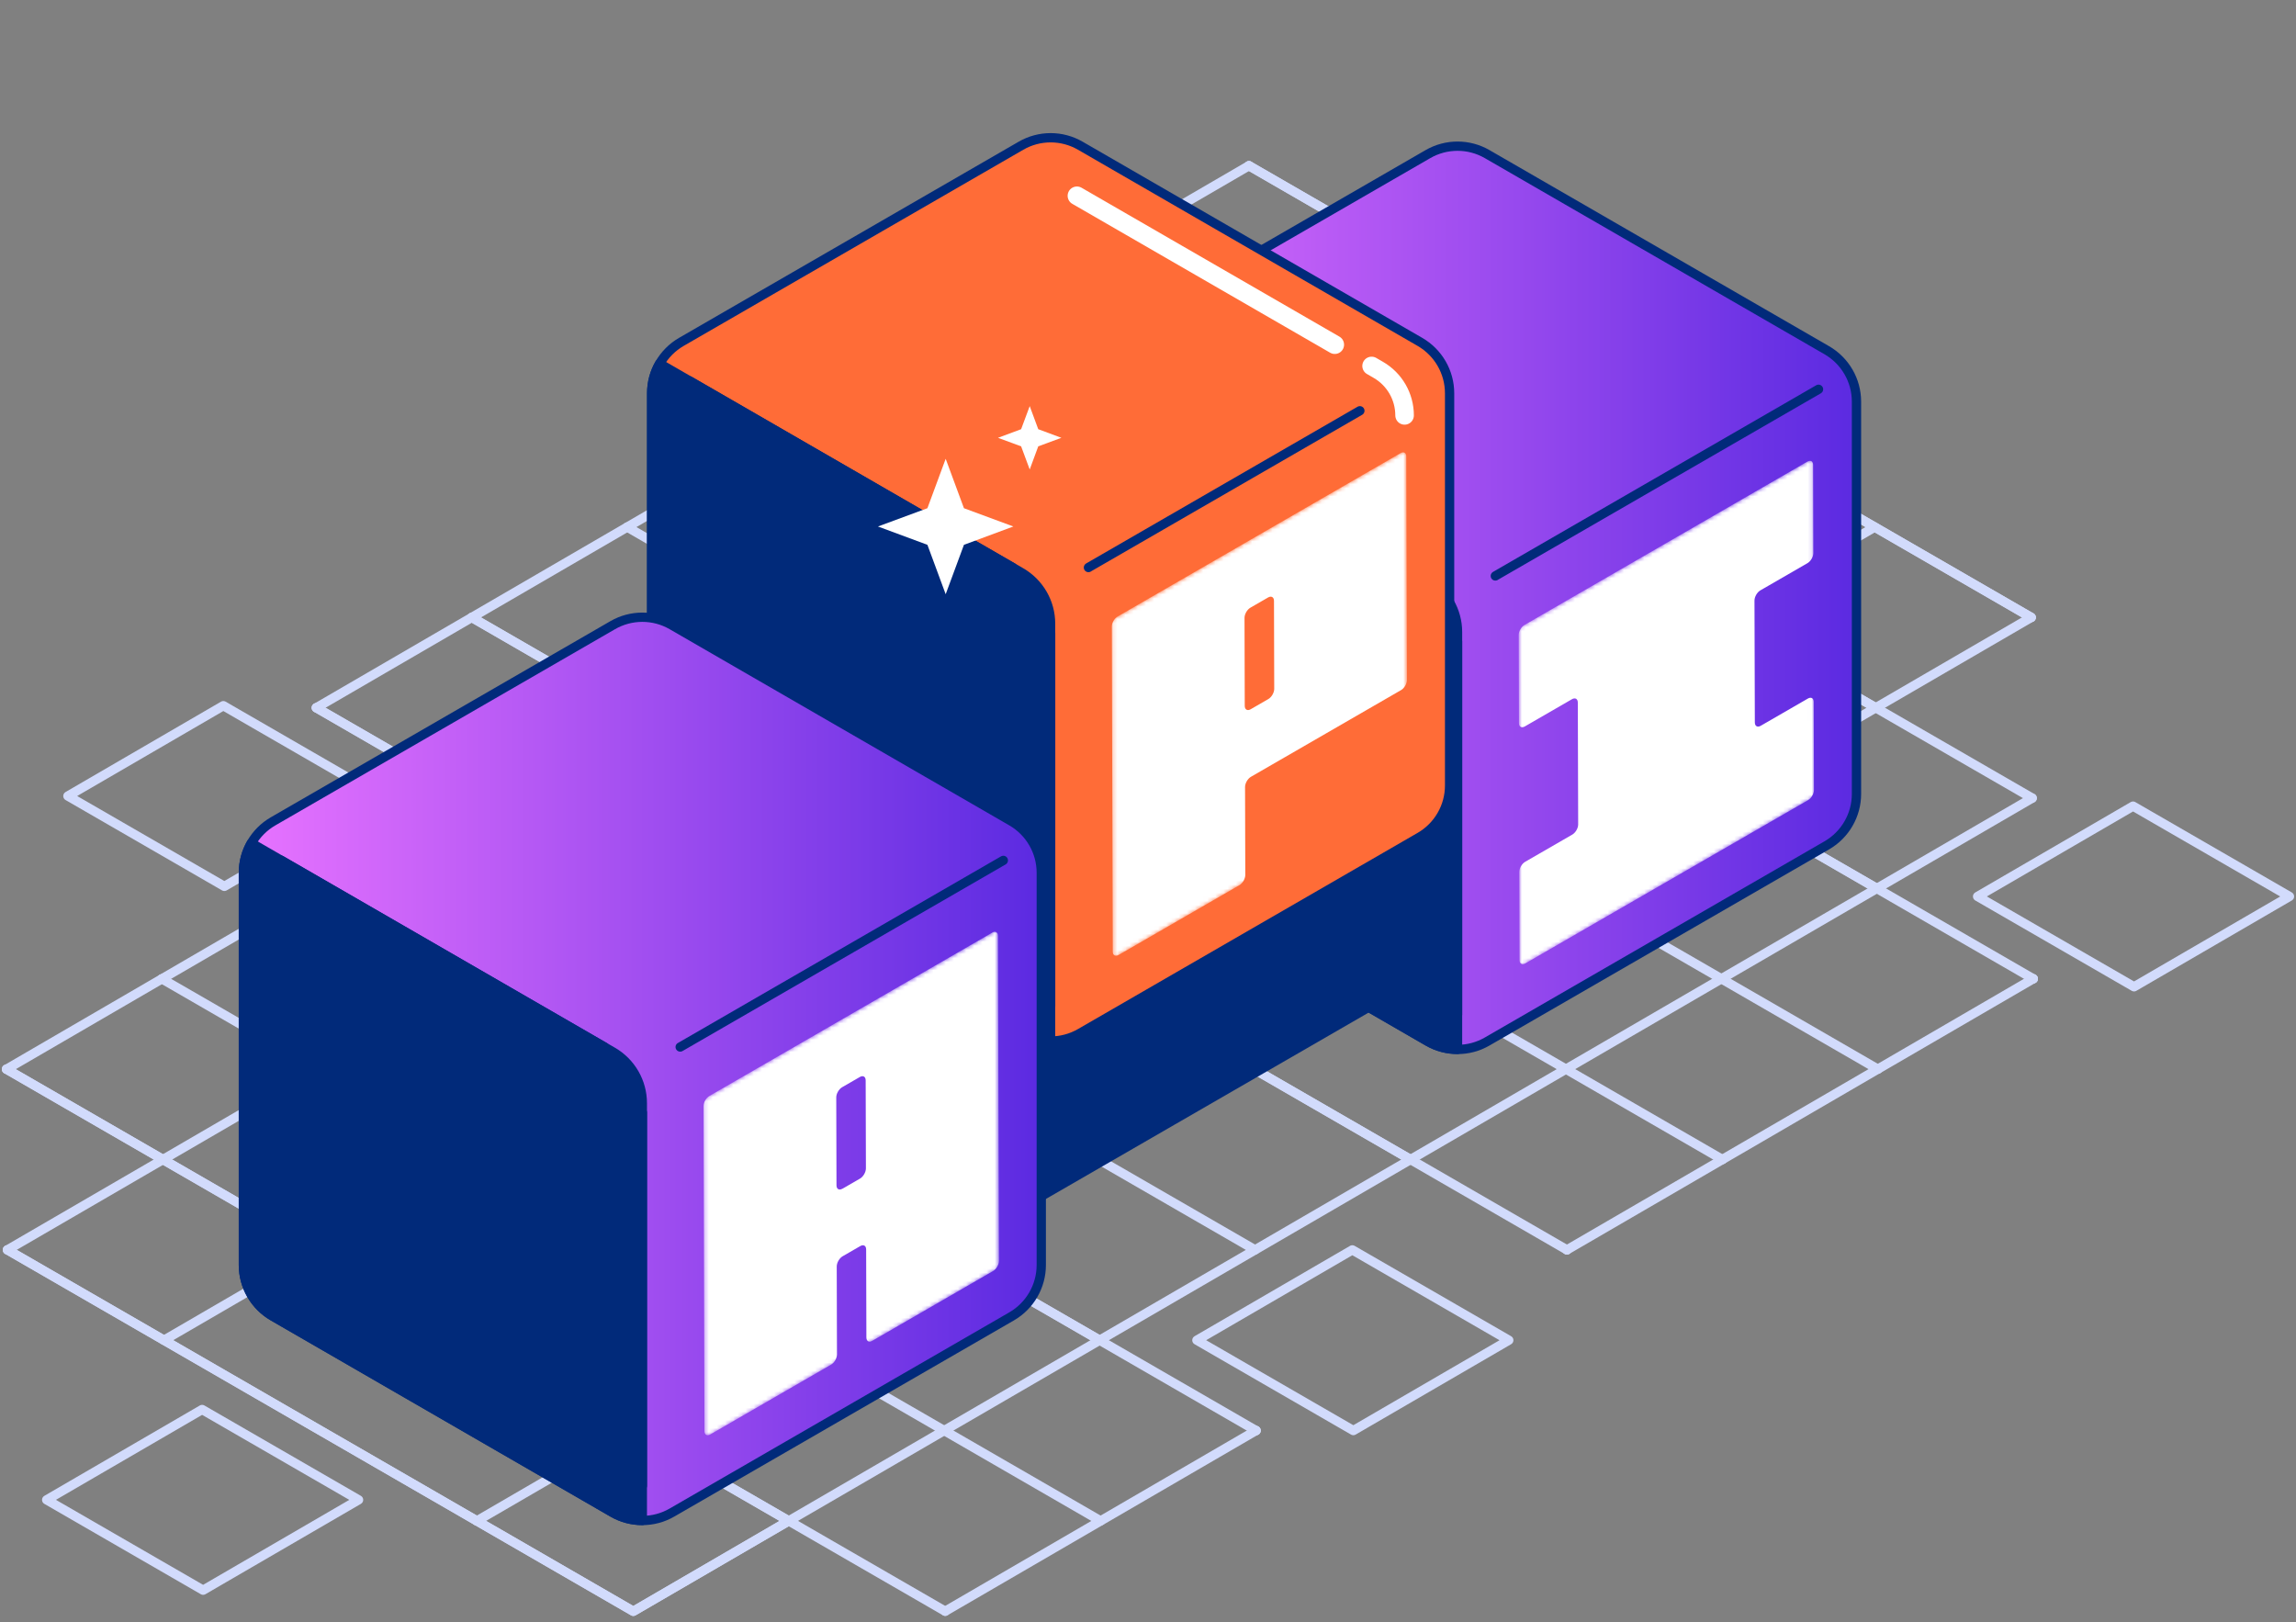 <svg width="562" height="397" viewBox="0 0 562 397" fill="none" xmlns="http://www.w3.org/2000/svg">
<rect x="0" y="0" width="562" height="397" fill="#808080" stroke="none"/>
<path d="M305.713 40.558L267.666 62.67L229.619 84.782L191.572 106.894L153.525 129.006L115.477 151.118L77.43 173.23" stroke="#D2DBFC" stroke-width="2.273" stroke-linecap="round" stroke-linejoin="round"/>
<path d="M92.962 194.834L54.914 216.946L16.62 194.834L54.667 172.721L92.962 194.834Z" stroke="#D2DBFC" stroke-width="2.273" stroke-linecap="round" stroke-linejoin="round"/>
<path d="M87.765 367.1L49.718 389.211L11.424 367.1L49.471 344.987L87.765 367.1Z" stroke="#D2DBFC" stroke-width="2.273" stroke-linecap="round" stroke-linejoin="round"/>
<path d="M369.309 328.029L331.262 350.141L292.968 328.029L331.015 305.917L369.309 328.029Z" stroke="#D2DBFC" stroke-width="2.273" stroke-linecap="round" stroke-linejoin="round"/>
<path d="M560.404 219.415L522.357 241.526L484.062 219.415L522.11 197.302L560.404 219.415Z" stroke="#D2DBFC" stroke-width="2.273" stroke-linecap="round" stroke-linejoin="round"/>
<path d="M39.629 239.581L77.676 217.454L115.724 195.343L153.771 173.23L191.819 151.118L229.866 129.006L267.913 106.894L305.96 84.782L344.007 62.67" stroke="#D2DBFC" stroke-width="2.273" stroke-linecap="round" stroke-linejoin="round"/>
<path d="M77.923 261.693L115.971 239.566L154.018 217.454L192.065 195.343L230.112 173.23L268.16 151.118L306.207 129.006L344.254 106.894L382.302 84.782" stroke="#D2DBFC" stroke-width="2.273" stroke-linecap="round" stroke-linejoin="round"/>
<path d="M116.231 283.805L154.279 261.693L192.326 239.581L230.374 217.469L268.421 195.343L306.468 173.23L344.516 151.118L382.563 129.006L420.595 106.894" stroke="#D2DBFC" stroke-width="2.273" stroke-linecap="round" stroke-linejoin="round"/>
<path d="M154.525 305.916L192.573 283.805L230.62 261.693L268.667 239.581L306.714 217.454L344.762 195.343L382.81 173.23L420.857 151.118L458.889 129.006" stroke="#D2DBFC" stroke-width="2.273" stroke-linecap="round" stroke-linejoin="round"/>
<path d="M192.821 328.029L230.868 305.916L268.915 283.805L306.963 261.693L345.011 239.566L383.058 217.454L421.105 195.343L459.138 173.23L497.185 151.118" stroke="#D2DBFC" stroke-width="2.273" stroke-linecap="round" stroke-linejoin="round"/>
<path d="M231.115 350.14L269.162 328.029L307.209 305.916L345.256 283.805L383.304 261.678L421.352 239.566L459.399 217.454L497.432 195.342" stroke="#D2DBFC" stroke-width="2.273" stroke-linecap="round" stroke-linejoin="round"/>
<path d="M497.693 239.566H497.678L459.646 261.678H459.631M459.631 261.678L421.597 283.805L383.55 305.916M459.631 261.678L421.584 283.79M231.361 394.365L307.441 350.14H307.456" stroke="#D2DBFC" stroke-width="2.273" stroke-linecap="round" stroke-linejoin="round"/>
<path d="M497.184 151.118L458.89 129.006L420.596 106.894L382.301 84.782L344.007 62.67L305.713 40.558" stroke="#D2DBFC" stroke-width="2.273" stroke-linecap="round" stroke-linejoin="round"/>
<path d="M305.713 40.558L344.007 62.67L382.301 84.782L420.596 106.894L458.89 129.006L497.184 151.118" stroke="#D2DBFC" stroke-width="2.273" stroke-linecap="round" stroke-linejoin="round"/>
<path d="M459.136 173.23L420.857 151.118L382.563 129.006L344.254 106.894L305.96 84.782L267.666 62.67" stroke="#D2DBFC" stroke-width="2.273" stroke-linecap="round" stroke-linejoin="round"/>
<path d="M267.666 62.67L305.96 84.782L344.254 106.894L382.563 129.006L420.857 151.118L459.136 173.23L497.431 195.343" stroke="#D2DBFC" stroke-width="2.273" stroke-linecap="round" stroke-linejoin="round"/>
<path d="M229.619 84.782L267.913 106.894L306.207 129.006L344.516 151.118L382.81 173.23L421.104 195.343L459.398 217.454" stroke="#D2DBFC" stroke-width="2.273" stroke-linecap="round" stroke-linejoin="round"/>
<path d="M497.678 239.566L459.398 217.454L421.104 195.343L382.81 173.23L344.516 151.118L306.207 129.006L267.913 106.894L229.619 84.782" stroke="#D2DBFC" stroke-width="2.273" stroke-linecap="round" stroke-linejoin="round"/>
<path d="M459.63 261.678L421.351 239.566L383.057 217.454L344.763 195.343L306.469 173.23L268.16 151.118L229.866 129.006L191.572 106.894" stroke="#D2DBFC" stroke-width="2.273" stroke-linecap="round" stroke-linejoin="round"/>
<path d="M421.583 283.79L383.303 261.678L345.009 239.566L306.715 217.454L268.421 195.343L230.113 173.23L191.818 151.118L153.524 129.006" stroke="#D2DBFC" stroke-width="2.273" stroke-linecap="round" stroke-linejoin="round"/>
<path d="M115.478 151.118L153.772 173.23L192.066 195.343L230.374 217.469L268.668 239.581L306.962 261.693L345.257 283.805" stroke="#D2DBFC" stroke-width="2.273" stroke-linecap="round" stroke-linejoin="round"/>
<path d="M383.536 305.916L345.256 283.805L306.962 261.693L268.668 239.581L230.374 217.469L192.066 195.343L153.772 173.23L115.478 151.118" stroke="#D2DBFC" stroke-width="2.273" stroke-linecap="round" stroke-linejoin="round"/>
<path d="M77.43 173.23L115.724 195.343L154.018 217.454L192.326 239.581L230.621 261.693L268.915 283.805" stroke="#D2DBFC" stroke-width="2.273" stroke-linecap="round" stroke-linejoin="round"/>
<path d="M307.209 305.916L268.915 283.805L230.621 261.693L192.326 239.581L154.018 217.454L115.724 195.343L77.43 173.23" stroke="#D2DBFC" stroke-width="2.273" stroke-linecap="round" stroke-linejoin="round"/>
<path d="M77.677 217.454L115.971 239.566L154.28 261.693L192.574 283.805L230.868 305.916L269.162 328.029" stroke="#D2DBFC" stroke-width="2.273" stroke-linecap="round" stroke-linejoin="round"/>
<path d="M307.441 350.141L269.162 328.029L230.868 305.916L192.574 283.805L154.28 261.693L115.971 239.566L77.677 217.454" stroke="#D2DBFC" stroke-width="2.273" stroke-linecap="round" stroke-linejoin="round"/>
<path d="M269.394 372.253L231.114 350.141L192.82 328.029L154.526 305.917L116.232 283.805L77.923 261.693L39.629 239.581" stroke="#D2DBFC" stroke-width="2.273" stroke-linecap="round" stroke-linejoin="round"/>
<path d="M497.692 239.566H497.678" stroke="#D2DBFC" stroke-width="2.273" stroke-linecap="round" stroke-linejoin="round"/>
<path d="M459.645 261.678H459.631" stroke="#D2DBFC" stroke-width="2.273" stroke-linecap="round" stroke-linejoin="round"/>
<path d="M421.598 283.804L421.584 283.79" stroke="#D2DBFC" stroke-width="2.273" stroke-linecap="round" stroke-linejoin="round"/>
<path d="M383.55 305.917H383.536" stroke="#D2DBFC" stroke-width="2.273" stroke-linecap="round" stroke-linejoin="round"/>
<path d="M307.455 350.141H307.441" stroke="#D2DBFC" stroke-width="2.273" stroke-linecap="round" stroke-linejoin="round"/>
<path d="M39.63 239.581L1.597 261.693" stroke="#D2DBFC" stroke-width="2.273" stroke-linecap="round" stroke-linejoin="round"/>
<path d="M1.829 305.917L39.89 283.805L77.923 261.693" stroke="#D2DBFC" stroke-width="2.273" stroke-linecap="round" stroke-linejoin="round"/>
<path d="M40.138 328.029L78.185 305.917L116.233 283.805" stroke="#D2DBFC" stroke-width="2.273" stroke-linecap="round" stroke-linejoin="round"/>
<path d="M116.725 372.253L154.772 350.141L192.82 328.029" stroke="#D2DBFC" stroke-width="2.273" stroke-linecap="round" stroke-linejoin="round"/>
<path d="M116.725 372.253L155.019 394.38L193.066 372.253L231.114 350.141" stroke="#D2DBFC" stroke-width="2.273" stroke-linecap="round" stroke-linejoin="round"/>
<path d="M1.597 261.693L39.891 283.805L78.185 305.917L116.478 328.029L154.773 350.141L193.067 372.253" stroke="#D2DBFC" stroke-width="2.273" stroke-linecap="round" stroke-linejoin="round"/>
<path d="M231.362 394.365L193.068 372.253L154.773 350.141L116.478 328.029L78.185 305.917L39.891 283.805L1.597 261.693" stroke="#D2DBFC" stroke-width="2.273" stroke-linecap="round" stroke-linejoin="round"/>
<path d="M116.725 372.253L78.431 350.141L40.137 328.029L1.829 305.916" stroke="#D2DBFC" stroke-width="2.273" stroke-linecap="round" stroke-linejoin="round"/>
<path d="M1.829 305.916L40.137 328.029L78.431 350.141L116.725 372.253L155.019 394.38L193.067 372.253" stroke="#D2DBFC" stroke-width="2.273" stroke-linecap="round" stroke-linejoin="round"/>
<path d="M348.217 238.899L252.496 294.171L156.79 238.899C158.053 236.736 159.853 234.892 162.103 233.585L245.252 185.572C249.739 182.987 255.269 182.987 259.769 185.572L342.904 233.585C345.154 234.892 346.968 236.736 348.217 238.899Z" fill="#012A7A" stroke="#012A7A" stroke-width="2.273" stroke-linecap="round" stroke-linejoin="round"/>
<path d="M349.509 37.727L266.374 85.74C261.889 88.339 259.116 93.13 259.116 98.314V194.326C259.116 199.51 261.889 204.3 266.374 206.9L349.509 254.913C353.995 257.512 359.541 257.512 364.026 254.913L447.161 206.9C451.646 204.3 454.419 199.51 454.419 194.326V98.299C454.419 93.116 451.646 88.325 447.161 85.726L364.026 37.727C359.541 35.128 353.995 35.128 349.509 37.727Z" fill="url(#paint0_linear_12_354)" stroke="#012A7A" stroke-width="2.273" stroke-miterlimit="10"/>
<mask id="mask0_12_354" style="mask-type:luminance" maskUnits="userSpaceOnUse" x="371" y="112" width="74" height="125">
<path d="M371.966 236.619L371.734 153.775L443.807 112.15L444.054 195.008L371.966 236.619Z" fill="white"/>
</mask>
<g mask="url(#mask0_12_354)">
<path d="M442.37 112.992L373.171 152.948C372.373 153.413 371.734 154.515 371.734 155.445L371.792 176.976C371.792 177.89 372.431 178.254 373.23 177.804L384.77 171.139C385.568 170.675 386.207 171.052 386.207 171.967L386.294 201.789C386.294 202.703 385.655 203.807 384.857 204.272L373.316 210.935C372.518 211.4 371.879 212.504 371.879 213.432L371.937 234.964C371.937 235.879 372.576 236.256 373.374 235.792L442.574 195.836C443.372 195.371 444.011 194.268 444.011 193.339L443.953 171.807C443.953 170.892 443.314 170.515 442.516 170.98L430.975 177.644C430.192 178.094 429.538 177.745 429.538 176.816L429.451 146.995C429.451 146.08 430.09 144.962 430.888 144.497L442.429 137.833C443.227 137.369 443.866 136.265 443.866 135.351L443.807 113.819C443.807 112.905 443.169 112.527 442.37 112.992Z" fill="white"/>
</g>
<path d="M356.768 156.984V156.998V248.35" stroke="#012A7A" stroke-width="2.273" stroke-linecap="round" stroke-linejoin="round"/>
<path d="M366.014 140.969H366.029V140.955L445.128 95.279" stroke="#012A7A" stroke-width="2.273" stroke-linecap="round" stroke-linejoin="round"/>
<path d="M347.491 140.955L268.391 95.279" stroke="#012A7A" stroke-width="2.273" stroke-linecap="round" stroke-linejoin="round"/>
<path d="M356.768 154.69V256.843C354.256 256.843 351.745 256.205 349.509 254.898L266.374 206.885C261.874 204.3 259.116 199.495 259.116 194.311V98.299C259.116 95.7 259.798 93.203 261.062 91.04L349.509 142.116C353.995 144.716 356.768 149.506 356.768 154.69Z" fill="#012A7A" stroke="#012A7A" stroke-width="2.273" stroke-linecap="round" stroke-linejoin="round"/>
<path d="M249.912 35.665L166.777 83.679C162.291 86.278 159.519 91.069 159.519 96.252V192.265C159.519 197.447 162.291 202.239 166.777 204.837L249.912 252.851C254.398 255.449 259.942 255.449 264.429 252.851L347.564 204.837C352.049 202.239 354.822 197.447 354.822 192.265V96.252C354.822 91.069 352.049 86.278 347.564 83.679L264.429 35.665C259.942 33.066 254.398 33.066 249.912 35.665Z" fill="#FF6C37" stroke="#012A7A" stroke-width="2.273" stroke-miterlimit="10"/>
<mask id="mask1_12_354" style="mask-type:luminance" maskUnits="userSpaceOnUse" x="272" y="110" width="73" height="125">
<path d="M272.37 234.571L272.138 151.728L344.226 110.102L344.458 192.946L272.37 234.571Z" fill="white"/>
</mask>
<g mask="url(#mask1_12_354)">
<path d="M306.135 173.593C305.337 174.058 304.683 173.68 304.683 172.766L304.625 151.233C304.625 150.319 305.264 149.201 306.063 148.737L310.388 146.239C311.187 145.774 311.84 146.152 311.84 147.067L311.898 168.599C311.898 169.513 311.259 170.631 310.461 171.095L306.135 173.593ZM342.774 110.93L273.575 150.885C272.777 151.35 272.138 152.454 272.138 153.368L272.37 232.902C272.37 233.816 273.024 234.194 273.822 233.729L303.377 216.655C304.161 216.205 304.814 215.087 304.814 214.158L304.756 192.626C304.756 191.712 305.394 190.594 306.193 190.13L342.949 168.903C343.747 168.439 344.386 167.335 344.386 166.42L344.226 111.729C344.226 110.814 343.572 110.45 342.774 110.915" fill="white"/>
</g>
<path d="M257.17 154.937V246.303" stroke="#012A7A" stroke-width="2.273" stroke-linecap="round" stroke-linejoin="round"/>
<path d="M266.418 138.908H266.433V138.893L332.859 100.535" stroke="#012A7A" stroke-width="2.273" stroke-linecap="round" stroke-linejoin="round"/>
<path d="M247.894 138.908L168.78 93.218" stroke="#012A7A" stroke-width="2.273" stroke-linecap="round" stroke-linejoin="round"/>
<path d="M257.157 152.643V254.797C254.645 254.797 252.134 254.157 249.899 252.851L166.764 204.837C162.263 202.253 159.505 197.447 159.505 192.265V96.252C159.505 93.653 160.187 91.156 161.45 88.993L249.899 140.069C254.384 142.668 257.157 147.46 257.157 152.643Z" fill="#012A7A" stroke="#012A7A" stroke-width="2.273" stroke-linecap="round" stroke-linejoin="round"/>
<path d="M326.719 84.361L263.602 47.919" stroke="white" stroke-width="4.546" stroke-linecap="round" stroke-linejoin="round"/>
<path d="M343.804 101.667C343.804 97.065 341.351 92.826 337.388 90.532L335.733 89.573" stroke="white" stroke-width="4.546" stroke-linecap="round" stroke-linejoin="round"/>
<path d="M149.968 153.02L66.833 201.034C62.347 203.633 59.575 208.424 59.575 213.607V309.619C59.575 314.802 62.347 319.594 66.833 322.192L149.968 370.206C154.453 372.805 159.999 372.805 164.484 370.206L247.62 322.192C252.105 319.594 254.878 314.802 254.878 309.619V213.607C254.878 208.424 252.105 203.633 247.62 201.034L164.484 153.02C159.999 150.421 154.453 150.421 149.968 153.02Z" fill="url(#paint1_linear_12_354)" stroke="#012A7A" stroke-width="2.273" stroke-miterlimit="10"/>
<mask id="mask2_12_354" style="mask-type:luminance" maskUnits="userSpaceOnUse" x="172" y="227" width="73" height="125">
<path d="M172.438 351.926L172.191 269.083L244.28 227.457L244.512 310.301L172.438 351.926Z" fill="white"/>
</mask>
<g mask="url(#mask2_12_354)">
<path d="M206.189 290.947C205.39 291.412 204.751 291.034 204.751 290.12L204.694 268.589C204.694 267.674 205.333 266.57 206.131 266.106L210.456 263.609C211.255 263.144 211.893 263.507 211.893 264.436L211.952 285.967C211.952 286.882 211.313 288 210.515 288.465L206.189 290.962M242.842 228.285L173.643 268.241C172.845 268.704 172.206 269.808 172.206 270.737L172.438 350.257C172.438 351.171 173.077 351.549 173.875 351.084L203.43 334.01C204.229 333.546 204.867 332.427 204.867 331.513L204.81 309.982C204.81 309.067 205.449 307.948 206.247 307.484L210.572 304.987C211.371 304.523 212.01 304.9 212.01 305.814L212.068 327.346C212.068 328.26 212.721 328.639 213.52 328.174L243.075 311.099C243.873 310.635 244.512 309.532 244.512 308.602L244.28 229.083C244.28 228.168 243.641 227.791 242.842 228.255" fill="white"/>
</g>
<path d="M157.241 272.292V272.307V363.658" stroke="#012A7A" stroke-width="2.273" stroke-linecap="round" stroke-linejoin="round"/>
<path d="M166.489 256.263H166.503L245.588 210.587" stroke="#012A7A" stroke-width="2.273" stroke-linecap="round" stroke-linejoin="round"/>
<path d="M147.964 256.263L68.85 210.573" stroke="#012A7A" stroke-width="2.273" stroke-linecap="round" stroke-linejoin="round"/>
<path d="M157.226 269.997V372.152C154.715 372.152 152.203 371.513 149.968 370.206L66.833 322.192C62.333 319.609 59.575 314.802 59.575 309.619V213.607C59.575 211.008 60.257 208.51 61.52 206.348L149.968 257.425C154.453 260.023 157.226 264.815 157.226 269.997Z" fill="#012A7A" stroke="#012A7A" stroke-width="2.273" stroke-linecap="round" stroke-linejoin="round"/>
<path d="M231.477 112.295L235.948 124.389L248.041 128.861L235.948 133.348L231.477 145.441L227.007 133.348L214.899 128.861L227.007 124.389L231.477 112.295Z" fill="white"/>
<path d="M252.047 99.403L254.137 105.05L259.799 107.156L254.137 109.247L252.047 114.908L249.943 109.247L244.281 107.156L249.943 105.05L252.047 99.403Z" fill="white"/>
<defs>
<linearGradient id="paint0_linear_12_354" x1="259.116" y1="146.313" x2="454.419" y2="146.313" gradientUnits="userSpaceOnUse">
<stop stop-color="#E873FF"/>
<stop offset="1" stop-color="#5B2AE1"/>
</linearGradient>
<linearGradient id="paint1_linear_12_354" x1="59.575" y1="261.62" x2="254.892" y2="261.62" gradientUnits="userSpaceOnUse">
<stop stop-color="#E873FF"/>
<stop offset="1" stop-color="#5B2AE1"/>
</linearGradient>
</defs>
</svg>
